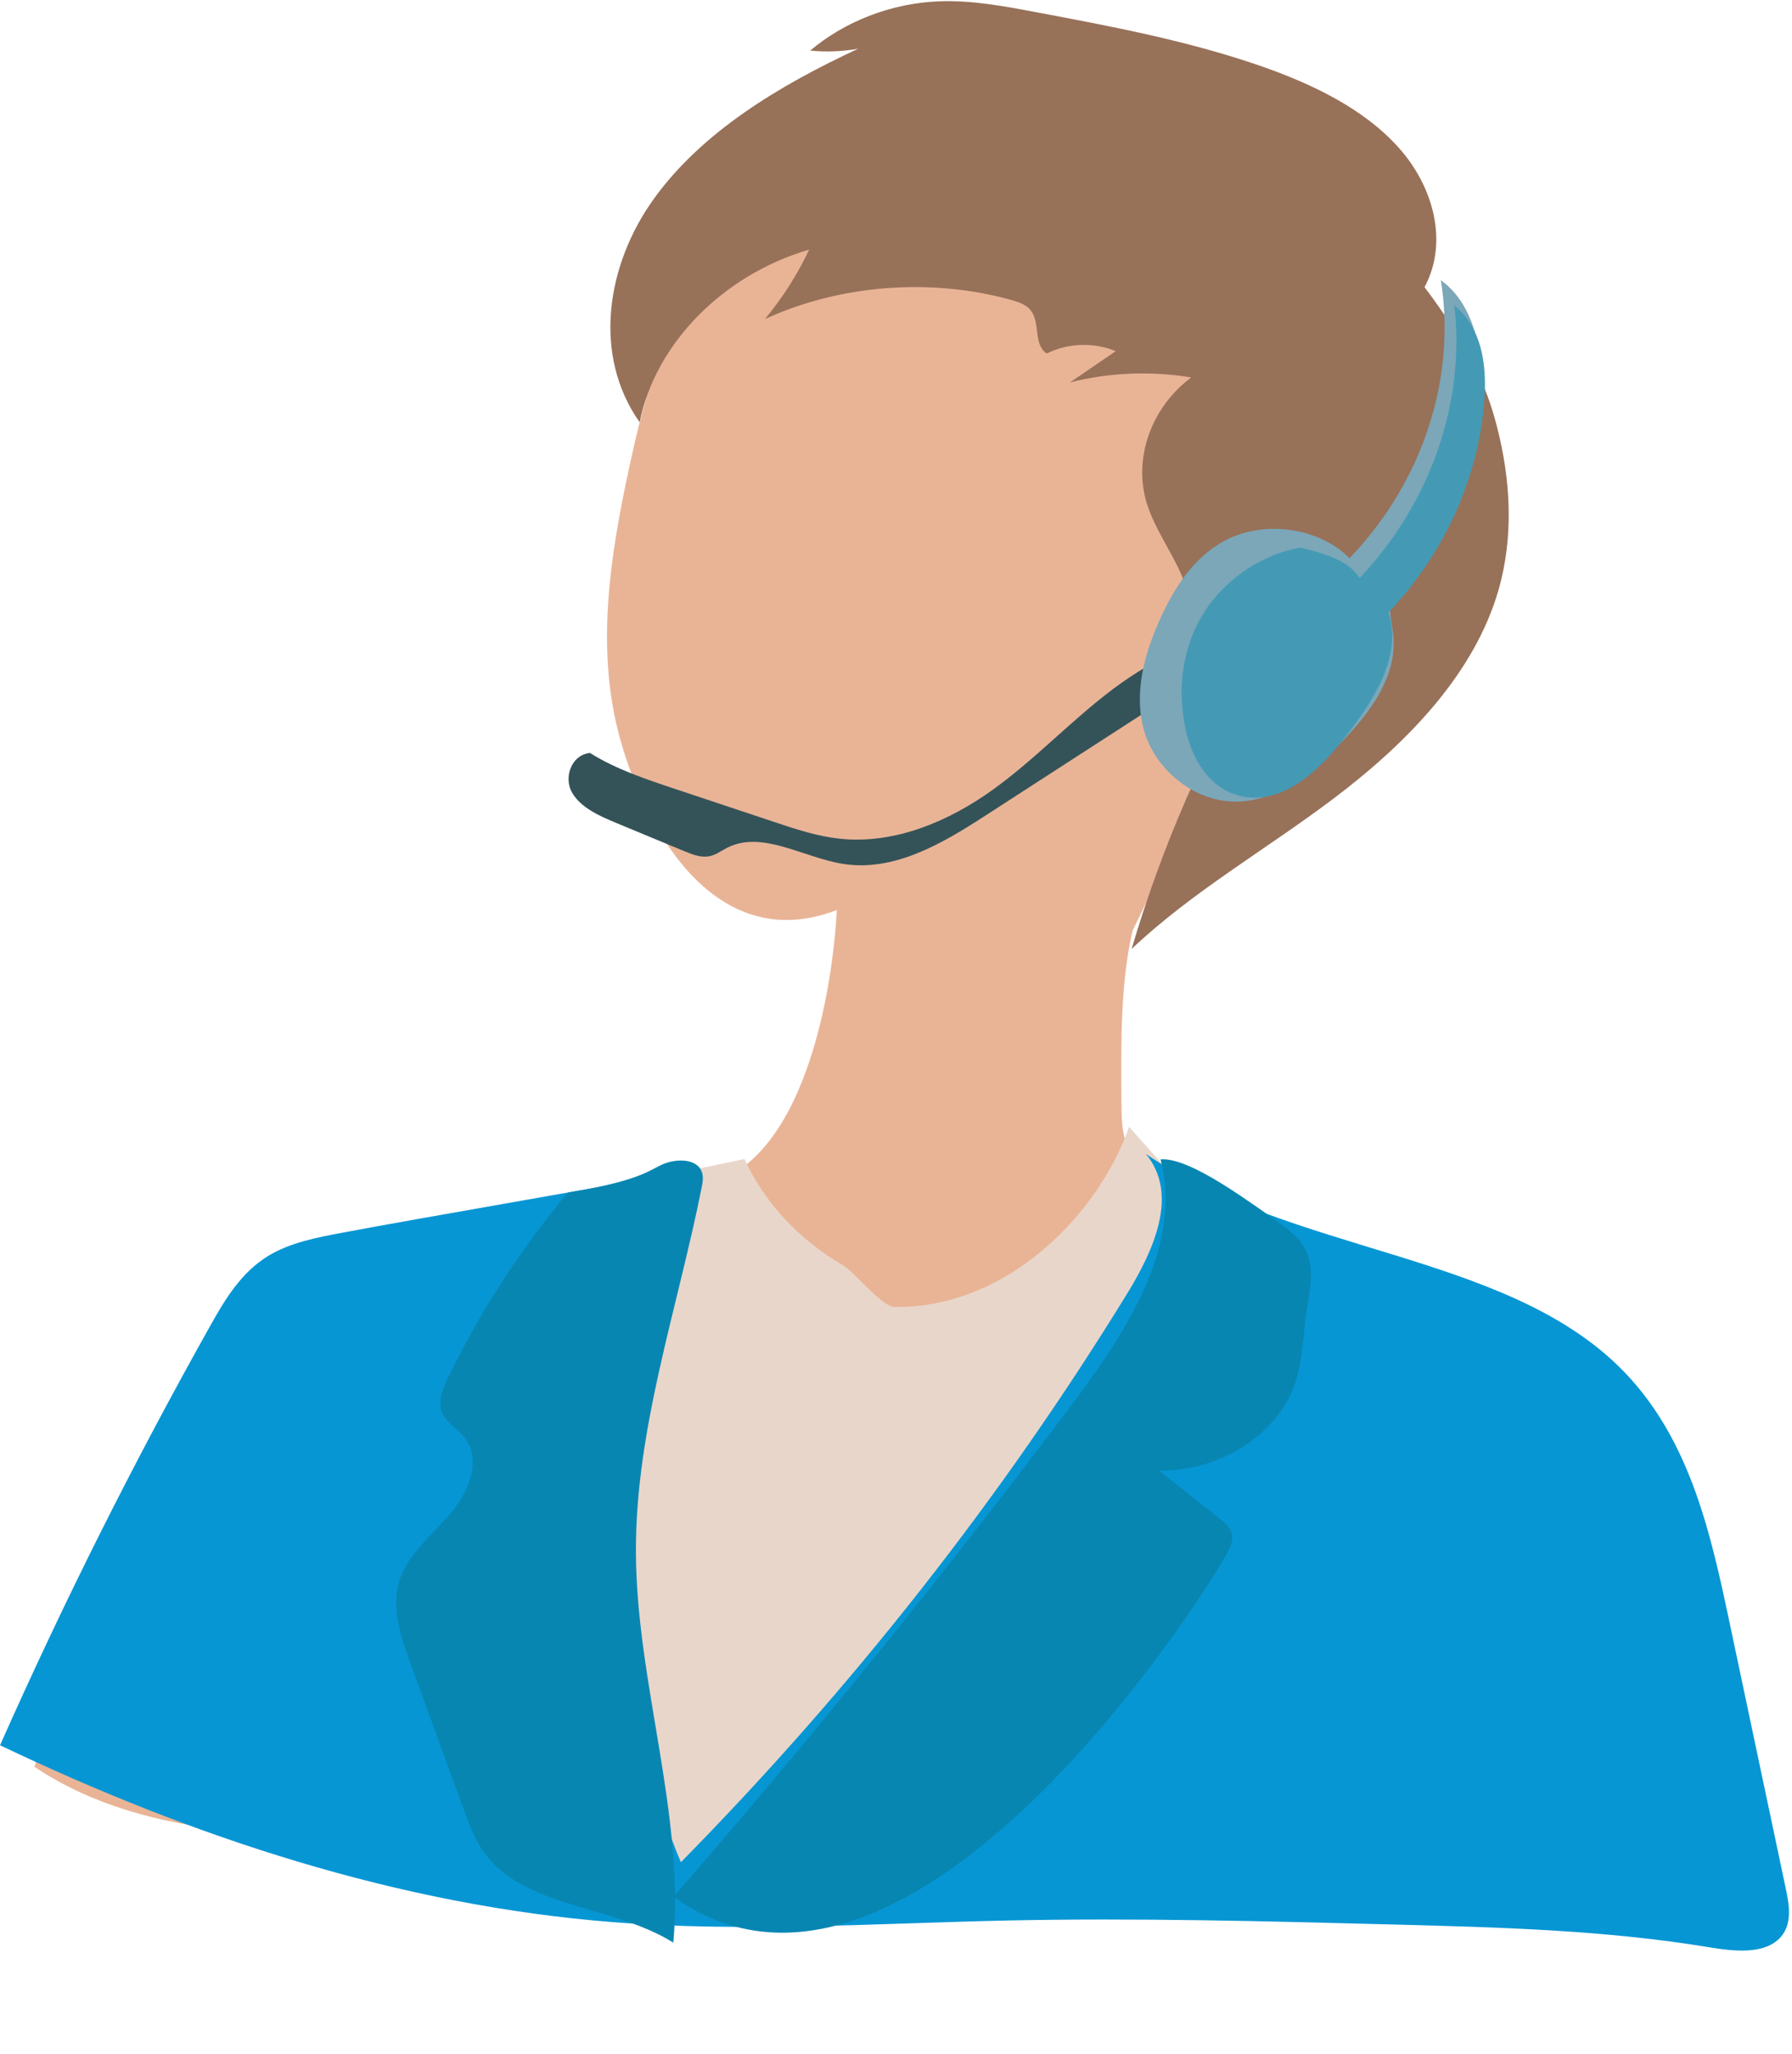 <?xml version="1.0" encoding="UTF-8"?>
<!DOCTYPE svg PUBLIC '-//W3C//DTD SVG 1.0//EN'
          'http://www.w3.org/TR/2001/REC-SVG-20010904/DTD/svg10.dtd'>
<svg height="526.9" preserveAspectRatio="xMidYMid meet" version="1.0" viewBox="0.0 -0.3 459.7 526.9" width="459.7" xmlns="http://www.w3.org/2000/svg" xmlns:xlink="http://www.w3.org/1999/xlink" zoomAndPan="magnify"
><g
  ><g
    ><g id="change1_1"
      ><path d="M214.68,233.12c-1.14,20.34-7.21,54.09-24.71,66.39-5.13,3.61-11.82,4.9-18.25,6.09-26.26,4.85-52.52,9.7-78.78,14.55-5.63,1.04-11.41,2.14-16.18,4.96-5.73,3.39-9.34,8.88-12.66,14.21-22.51,36.17-41.06,74.24-55.29,113.52,21.95,14.81,51.28,18.11,78.94,17.25,27.65-.86,55.21-5.33,82.83-3.87,39.84,2.1,77.72,16.39,117.46,19.67,36.99,3.05,74.27-3.55,111.35-1.49,1.07-43.36-3.33-86.82-13.08-129.34-1.31-5.69-2.81-11.57-6.85-16.17-3.97-4.52-9.93-7.28-15.75-9.83-16.99-7.44-34.35-14.21-52.03-20.28-8.68-2.98-18.31-6.49-22.03-14-1.86-3.74-1.92-7.96-1.96-12.04-.13-15.55-.26-31.1,2.86-44.36,14.76-29.66,17.64-46.21,39.6-55.38,6.19-2.58,11.11-.57,13.06-6.34,4.06-11.98-1.78-24.6-3.37-37.02-2.32-18.16,4.47-37.32-2.82-54.44-10.7-25.14-45.38-33.85-75.32-39.17-13.96-2.48-28.43-4.96-42.31-2.18-17.9,3.58-32.43,15.66-41.41,29.73-8.98,14.07-13.12,30.07-16.55,45.92-4.88,22.54-8.54,45.91-2.74,68.27,5.8,22.37,23.73,57.68,55.98,45.35Z" fill="#e9b496"
      /></g
      ><g id="change2_1"
      ><path d="M289.64,288.71c-7.62,21.95-30.92,46.59-60.18,46.21-3.22-.04-10.47-9.12-13.16-10.67-11.33-6.55-20.29-16.21-25.31-27.28-28.45,5.95-56.9,11.9-85.35,17.86-7.47,1.56-16.38,4.4-17.62,11.06-.69,3.67,1.35,7.27,3.35,10.55,102.33,167.52,18.01,163.22,138.09,127.97,21.41-6.28,55.21-59.59,73.41-71.32,18.2-11.73,33.21-28.27,38.09-47.63,.42-1.67,.76-3.4,.37-5.07-.75-3.13-3.86-5.32-6.68-7.34-17.01-12.2-30.53-28.13-45-44.33Z" fill="#e9d6ca"
      /></g
      ><g id="change3_1"
      ><path d="M293.99,295.71c8.45,10.26,2.06,24.53-4.78,35.68-31.99,52.11-70.47,101.14-114.54,145.94-23.4-55.16-7.95-118.92,1.3-177.22-21.78,4.11-66.53,11.68-88.31,15.79-6.53,1.23-13.25,2.53-18.75,5.86-7.09,4.28-11.24,11.32-15.04,18.1-19.7,35.12-37.67,70.99-53.86,107.47,48.9,23.33,102.07,41.08,157.5,45.39,33.48,2.6,67.17,.28,100.78-.44,33-.7,66.01,.16,99,1.02,27.2,.71,54.53,1.43,81.27,5.86,6.39,1.06,14.25,1.88,18.24-2.63,2.96-3.35,2.22-8.1,1.34-12.28-4.9-23.16-9.79-46.32-14.69-69.48-4.87-23.03-10.43-47.33-28.31-64.72-30.06-29.24-83.83-28.85-121.13-54.35Z" fill="#0696d4"
      /></g
      ><g id="change4_1"
      ><path d="M297.71,297.05c5.76,22.39-8.94,44.54-23.35,63.69-32.21,42.82-66.11,84.66-101.59,125.44,56.51,40.45,127.73-63.75,141.5-87.14,1.14-1.93,2.31-4.1,1.66-6.19-.5-1.61-1.98-2.82-3.39-3.94-5.07-4.01-10.14-8.02-15.21-12.03,15.22,.31,30.06-9,34.67-21.75,2.22-6.14,2.23-12.7,3.18-19.08,.82-5.47,2.27-11.32-.51-16.26-1.69-3-4.73-5.21-7.69-7.31-11.3-8.03-22.76-15.88-29.27-15.42Z" fill="#0886b2"
      /></g
      ><g id="change5_1"
      ><path d="M324.1,162.4c-14.24-.68-27.72,5.88-38.57,14.02-10.84,8.14-19.92,17.99-30.96,25.91-11.04,7.93-24.96,13.98-39.12,12.49-5.74-.61-11.22-2.42-16.63-4.23-8.57-2.85-17.13-5.71-25.7-8.56-7.55-2.52-15.2-5.08-21.77-9.21-4.89,.51-6.83,6.45-4.54,10.28,2.29,3.83,7.04,5.92,11.49,7.76,5.78,2.4,11.56,4.79,17.33,7.19,2.01,.83,4.22,1.69,6.39,1.25,1.69-.34,3.03-1.41,4.53-2.17,8.97-4.56,19.56,2.55,29.76,4.15,13.05,2.05,25.39-5.23,36.07-12.13,18.83-12.18,37.67-24.36,56.5-36.54,6.44-4.16,15.33-8.4,15.2-10.2Z" fill="#345359"
      /></g
      ><g id="change4_2"
      ><path d="M145.7,305.57c-12.3,14.7-22.64,30.66-30.75,47.46-1.44,2.99-2.82,6.42-1.33,9.39,1.11,2.21,3.56,3.64,5.22,5.57,4.8,5.59,1.8,13.75-2.89,19.41-4.7,5.66-11.04,10.56-13.35,17.26-2.44,7.08,.14,14.66,2.71,21.7,4.5,12.37,9.01,24.73,13.51,37.1,1.59,4.35,3.21,8.78,6.22,12.51,10.53,13.04,32.89,12.68,47.69,21.98,2.91-33.53-9.52-66.74-9.6-100.37-.08-31.52,10.66-62.17,16.85-93.22,.31-1.54,.59-3.2-.17-4.61-1.65-3.06-6.83-2.86-10.22-1.24-3.39,1.62-6.41,4.21-23.88,7.05Z" fill="#0886b2"
      /></g
      ><g id="change6_1"
      ><path d="M365.43,73.35c6.2-11.51,2.32-25.79-6.64-35.79-8.97-10.01-22.2-16.37-35.68-21.03-18.53-6.41-38.1-10.09-57.57-13.75-8.15-1.53-16.41-3.07-24.73-2.74-12.24,.49-24.14,5.18-32.98,12.64,4.1,.4,8.27,.24,12.31-.48-20.33,9.45-40.03,21.35-52.35,38.41s-15.81,40.21-3.71,57.39c4.04-20.16,21.39-37.82,43.49-44.28-2.96,6.3-6.77,12.3-11.33,17.81,19.15-8.79,42.29-10.62,62.92-4.97,1.83,.5,3.72,1.11,4.95,2.4,3.01,3.16,.71,8.89,4.41,11.42,5.31-2.72,12.16-2.96,17.69-.61-3.91,2.67-7.83,5.35-11.74,8.02,10.06-2.56,20.81-3,31.1-1.28-10.28,7.69-14.91,20.76-11.4,32.22,1.97,6.45,6.2,12.17,8.91,18.41,4.09,9.44,4.53,20.06,1.23,29.73,7.67-5.62,15.33-11.24,23-16.86,1.05-.77,2.17-1.57,3.52-1.72,4.08-.47,5.69,4.61,4.96,8.17-1.43,6.98-5.67,13.5-11.79,18.12-4.41,3.33-9.78,5.72-13.52,9.64-2.88,3.01-4.59,6.73-6.19,10.41-5.48,12.58-10.16,25.43-14,38.47,15.41-14.62,34.66-25.63,51.86-38.62,19.03-14.37,36.11-32.08,42.26-53.46,3.95-13.74,3.14-28.29-.45-42.11-2.6-10.01-6.93-20.13-18.52-35.56Z" fill="#987159"
      /></g
      ><g id="change7_1"
      ><path d="M369.62,71.56c4.03,25.24-4.71,51.85-23.44,71.32-7.3-7.49-20.68-9.75-30.63-5.17-8.65,3.98-13.87,11.98-17.57,19.92-4.37,9.37-7.29,19.79-4.45,29.6,2.84,9.81,12.92,18.55,24.43,18.05,9.5-.42,17.26-6.59,23.67-12.77,8.56-8.25,16.74-18.29,15.82-29.42-.26-3.1-1.22-6.2-.7-9.27,.72-4.23,4.1-7.65,7.02-11.07,12.2-14.31,18.03-32.71,16.02-50.5-.88-7.76-3.53-15.88-10.17-20.68Z" fill="#7ba7b9"
      /></g
      ><g id="change8_1"
      ><path d="M333.48,140.16c-10.96,2.04-20.29,9.08-25.35,17.86-5.06,8.78-6.06,19.11-3.98,28.78,1.58,7.31,5.94,15.21,14.14,17.08,10.6,2.42,19.86-6.36,26.1-14.26,7.7-9.75,15.48-21.38,11.8-32.8,14.57-15.45,23.33-35.05,24.63-55.08,.55-8.49-.66-17.92-7.74-23.71,2.87,24.89-6.08,50.67-24.28,69.91-2.15-3.01-5.15-5.54-15.31-7.77Z" fill="#449ab4"
      /></g
    ></g
  ></g
></svg
>
